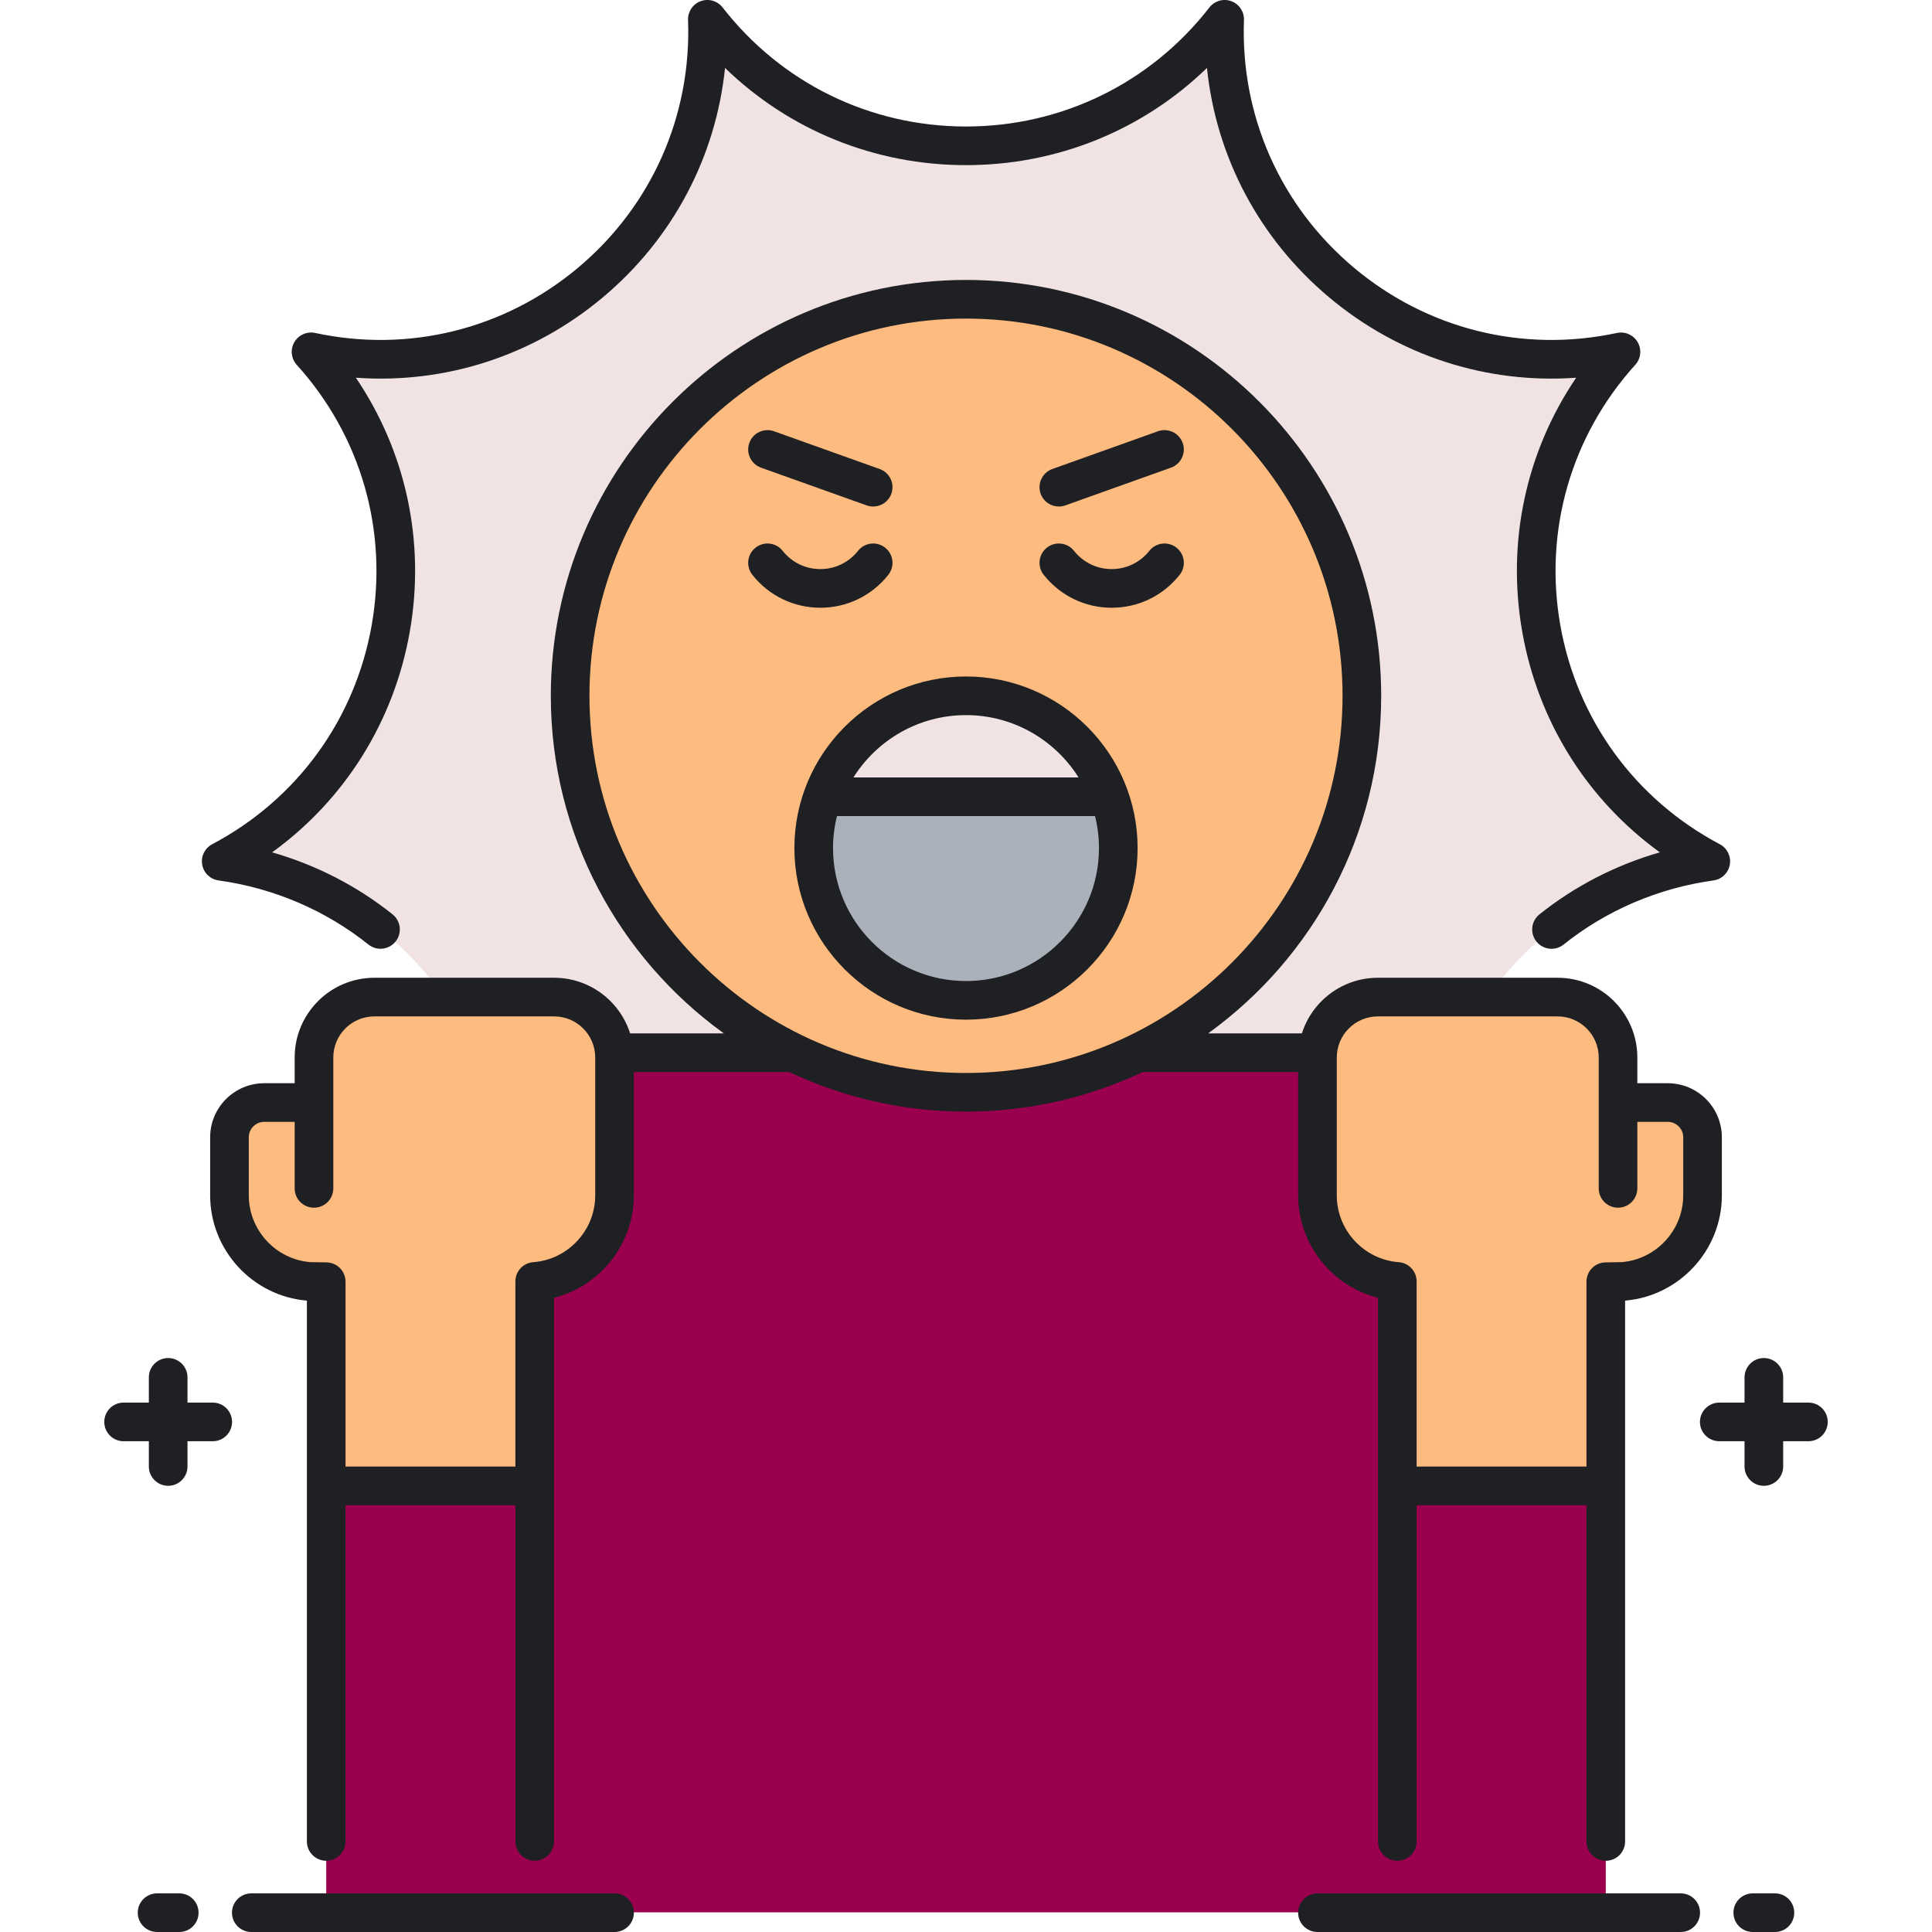 <svg width="120" height="120" viewBox="0 0 120 120" fill="none" xmlns="http://www.w3.org/2000/svg">
<g clip-path="url(#clip0_2377_535376)">
<path d="M106.26 53.497C94.528 47.291 91.778 31.698 100.68 21.854C87.704 24.641 75.574 14.463 76.066 1.2C67.917 11.676 52.083 11.676 43.934 1.2C44.426 14.463 32.297 24.641 19.32 21.854C28.222 31.698 25.473 47.291 13.741 53.497C19.641 54.314 24.487 57.526 27.585 61.931H34.42C36.391 61.931 38.004 63.453 38.155 65.386H49.277C41.07 61.395 35.412 52.968 35.412 43.217C35.412 29.615 46.42 18.588 60 18.588C73.58 18.588 84.588 29.615 84.588 43.217C84.588 52.968 78.93 61.395 70.723 65.386H81.845C81.996 63.453 83.609 61.931 85.58 61.931H92.415C95.513 57.526 100.359 54.314 106.26 53.497Z" fill="#F1E3E4"/>
<path d="M86.79 92.291V79.592C84.016 79.387 81.83 77.075 81.83 74.249V65.681C81.83 65.581 81.837 65.483 81.845 65.385H70.723C67.482 66.961 63.844 67.846 60 67.846C56.156 67.846 52.517 66.961 49.276 65.385H38.155C38.163 65.483 38.17 65.581 38.17 65.681V74.249C38.17 77.075 35.983 79.387 33.21 79.592V92.291H20.262V118.8H33.21V118.777H86.79V118.8H99.738V92.291H86.79Z" fill="#9B004E"/>
<path d="M103.588 68.481H100.498V65.681C100.498 63.61 98.819 61.931 96.748 61.931H85.58C83.609 61.931 81.996 63.453 81.845 65.385C81.837 65.483 81.83 65.581 81.83 65.681V74.249C81.83 75.132 82.044 75.965 82.422 76.699C82.498 76.846 82.58 76.989 82.668 77.127C83.553 78.513 85.056 79.464 86.789 79.593V92.291H99.738V79.609L100.788 79.593C103.561 79.388 105.748 77.075 105.748 74.249V70.639C105.748 69.447 104.781 68.481 103.588 68.481Z" fill="#FDBB7F"/>
<path d="M38.155 65.385C38.004 63.453 36.391 61.931 34.42 61.931H23.252C21.18 61.931 19.502 63.61 19.502 65.681V68.48H16.412C15.219 68.48 14.252 69.447 14.252 70.639V74.249C14.252 77.074 16.439 79.387 19.212 79.592L20.262 79.609V92.291H33.211V79.592C34.944 79.464 36.448 78.513 37.332 77.127C37.42 76.989 37.502 76.846 37.578 76.699C37.956 75.965 38.17 75.132 38.17 74.249V65.681C38.17 65.581 38.162 65.483 38.155 65.385Z" fill="#FDBB7F"/>
<path d="M60 67.846C73.58 67.846 84.588 56.819 84.588 43.217C84.588 29.615 73.58 18.588 60 18.588C46.42 18.588 35.412 29.615 35.412 43.217C35.412 56.819 46.42 67.846 60 67.846Z" fill="#FDBB7F"/>
<path d="M60 62.134C65.224 62.134 69.459 57.899 69.459 52.675C69.459 47.451 65.224 43.217 60 43.217C54.776 43.217 50.541 47.451 50.541 52.675C50.541 57.899 54.776 62.134 60 62.134Z" fill="#AAB1BA"/>
<path d="M68.906 49.487C67.598 45.832 64.105 43.217 60 43.217C55.895 43.217 52.402 45.832 51.094 49.487H68.906Z" fill="#F1E3E4"/>
<path d="M12.559 53.705C12.468 53.193 12.719 52.68 13.18 52.436C18.442 49.653 22.053 44.694 23.086 38.831C24.12 32.969 22.423 27.074 18.43 22.659C18.081 22.272 18.021 21.704 18.281 21.253C18.541 20.803 19.064 20.571 19.572 20.68C25.393 21.931 31.346 20.453 35.907 16.626C40.467 12.799 42.956 7.193 42.736 1.244C42.716 0.723 43.035 0.25 43.524 0.072C44.014 -0.107 44.562 0.052 44.882 0.463C48.537 5.162 54.047 7.857 60 7.857C65.953 7.857 71.464 5.162 75.119 0.463C75.439 0.052 75.987 -0.106 76.476 0.072C76.966 0.25 77.284 0.724 77.265 1.244C77.044 7.193 79.534 12.8 84.094 16.626C88.654 20.453 94.608 21.931 100.428 20.681C100.937 20.571 101.459 20.803 101.719 21.254C101.98 21.705 101.92 22.273 101.57 22.659C97.577 27.075 95.88 32.969 96.914 38.832C97.948 44.695 101.559 49.653 106.821 52.437C107.281 52.68 107.532 53.193 107.441 53.706C107.351 54.219 106.94 54.615 106.424 54.686C103.002 55.16 99.783 56.537 97.116 58.668C96.895 58.845 96.63 58.931 96.368 58.931C96.015 58.931 95.666 58.776 95.43 58.48C95.016 57.962 95.1 57.207 95.618 56.793C97.829 55.027 100.374 53.721 103.098 52.941C98.594 49.682 95.535 44.83 94.551 39.249C93.567 33.669 94.781 28.064 97.898 23.461C92.354 23.859 86.892 22.108 82.551 18.465C78.211 14.824 75.538 9.749 74.967 4.22C70.975 8.088 65.666 10.257 60 10.257C54.334 10.257 49.025 8.088 45.033 4.22C44.462 9.748 41.789 14.823 37.449 18.465C33.109 22.107 27.647 23.859 22.103 23.46C25.219 28.063 26.434 33.669 25.45 39.248C24.465 44.829 21.407 49.682 16.903 52.941C19.627 53.72 22.172 55.026 24.383 56.792C24.9 57.206 24.985 57.961 24.571 58.479C24.157 58.997 23.403 59.081 22.885 58.667C20.217 56.536 16.998 55.159 13.576 54.685C13.06 54.614 12.649 54.218 12.559 53.705ZM13.213 87.118H11.645V85.55C11.645 84.887 11.108 84.35 10.445 84.35C9.782 84.35 9.245 84.887 9.245 85.55V87.118H7.677C7.014 87.118 6.477 87.655 6.477 88.318C6.477 88.981 7.014 89.518 7.677 89.518H9.245V91.086C9.245 91.749 9.782 92.286 10.445 92.286C11.108 92.286 11.645 91.749 11.645 91.086V89.518H13.213C13.876 89.518 14.413 88.981 14.413 88.318C14.413 87.655 13.876 87.118 13.213 87.118ZM112.324 87.118H110.756V85.55C110.756 84.887 110.219 84.35 109.556 84.35C108.893 84.35 108.356 84.887 108.356 85.55V87.118H106.787C106.125 87.118 105.587 87.655 105.587 88.318C105.587 88.981 106.125 89.518 106.787 89.518H108.356V91.086C108.356 91.749 108.893 92.286 109.556 92.286C110.219 92.286 110.756 91.749 110.756 91.086V89.518H112.324C112.987 89.518 113.524 88.981 113.524 88.318C113.524 87.655 112.987 87.118 112.324 87.118ZM80.63 66.585H70.977C67.645 68.162 63.924 69.045 60 69.045C56.077 69.045 52.356 68.162 49.023 66.585H39.37V74.249C39.37 77.283 37.266 79.888 34.411 80.609V114.375C34.411 115.038 33.873 115.575 33.211 115.575C32.548 115.575 32.011 115.038 32.011 114.375V93.491H21.462V114.375C21.462 115.038 20.925 115.575 20.262 115.575C19.599 115.575 19.062 115.038 19.062 114.375V80.784C15.687 80.503 13.053 77.645 13.053 74.249V70.639C13.053 68.787 14.559 67.281 16.412 67.281H18.302V65.681C18.302 62.952 20.523 60.731 23.252 60.731H34.42C36.628 60.731 38.502 62.185 39.138 64.185H44.96C38.455 59.492 34.212 51.842 34.212 43.217C34.212 28.975 45.78 17.388 60 17.388C74.22 17.388 85.788 28.975 85.788 43.217C85.788 51.842 81.545 59.492 75.04 64.185H80.863C81.498 62.185 83.372 60.731 85.581 60.731H96.748C99.478 60.731 101.698 62.952 101.698 65.681V67.281H103.588C105.441 67.281 106.948 68.787 106.948 70.639V74.249C106.948 77.644 104.313 80.503 100.938 80.784V114.376C100.938 115.039 100.401 115.576 99.738 115.576C99.076 115.576 98.538 115.039 98.538 114.376V93.491H87.99V114.376C87.99 115.039 87.453 115.576 86.79 115.576C86.127 115.576 85.59 115.039 85.59 114.376V80.609C82.734 79.888 80.63 77.283 80.63 74.249V66.585ZM83.03 74.249C83.03 76.415 84.72 78.236 86.878 78.396C87.505 78.442 87.99 78.964 87.99 79.592V91.091H98.538V79.609C98.538 78.953 99.064 78.419 99.72 78.409L100.732 78.393C102.874 78.218 104.548 76.404 104.548 74.249V70.639C104.548 70.111 104.117 69.68 103.588 69.68H101.698V73.812C101.698 74.475 101.161 75.012 100.498 75.012C99.836 75.012 99.299 74.475 99.299 73.812V68.48V65.681C99.299 64.275 98.154 63.131 96.748 63.131H85.581C84.174 63.131 83.03 64.275 83.03 65.681V74.249ZM36.97 65.681C36.97 64.275 35.826 63.131 34.42 63.131H23.252C21.846 63.131 20.702 64.275 20.702 65.681V68.481V73.812C20.702 74.475 20.165 75.012 19.502 75.012C18.839 75.012 18.302 74.475 18.302 73.812V69.68H16.412C15.883 69.68 15.453 70.111 15.453 70.639V74.249C15.453 76.404 17.126 78.218 19.268 78.393L20.281 78.409C20.936 78.419 21.462 78.953 21.462 79.609V91.091H32.011V79.593C32.011 78.964 32.496 78.442 33.122 78.396C35.28 78.237 36.97 76.415 36.97 74.25V65.681ZM83.388 43.217C83.388 30.298 72.896 19.788 60 19.788C47.104 19.788 36.612 30.298 36.612 43.217C36.612 56.135 47.104 66.645 60 66.645C72.896 66.645 83.388 56.135 83.388 43.217ZM55.175 35.703C55.586 35.183 55.498 34.428 54.979 34.017C54.459 33.606 53.704 33.694 53.293 34.214C52.723 34.934 51.87 35.348 50.953 35.348C50.036 35.348 49.183 34.934 48.612 34.214C48.201 33.694 47.447 33.606 46.927 34.017C46.407 34.428 46.319 35.183 46.731 35.703C47.758 37.002 49.298 37.748 50.953 37.748C52.608 37.748 54.147 37.002 55.175 35.703ZM73.074 34.017C72.554 33.606 71.799 33.694 71.388 34.213C70.818 34.934 69.965 35.347 69.048 35.347C68.131 35.347 67.278 34.934 66.708 34.213C66.296 33.693 65.542 33.606 65.022 34.017C64.503 34.428 64.415 35.183 64.826 35.703C65.854 37.002 67.393 37.748 69.048 37.748C70.704 37.748 72.243 37.002 73.271 35.703C73.682 35.183 73.594 34.428 73.074 34.017ZM71.925 26.786L65.363 29.131C64.739 29.354 64.413 30.041 64.636 30.665C64.811 31.155 65.273 31.461 65.766 31.461C65.901 31.461 66.037 31.439 66.17 31.391L72.733 29.047C73.357 28.823 73.682 28.137 73.459 27.513C73.236 26.889 72.549 26.564 71.925 26.786ZM47.267 29.047L53.83 31.391C53.964 31.439 54.1 31.461 54.234 31.461C54.727 31.461 55.189 31.155 55.364 30.665C55.587 30.041 55.262 29.354 54.638 29.131L48.075 26.786C47.451 26.563 46.764 26.889 46.541 27.513C46.318 28.137 46.643 28.824 47.267 29.047ZM70.659 52.675C70.659 58.553 65.877 63.334 60 63.334C54.123 63.334 49.341 58.553 49.341 52.675C49.341 46.798 54.123 42.017 60 42.017C65.877 42.017 70.659 46.798 70.659 52.675ZM53.009 48.287H66.991C65.528 45.964 62.942 44.417 60 44.417C57.058 44.417 54.472 45.964 53.009 48.287ZM68.015 50.687H51.985C51.827 51.324 51.741 51.99 51.741 52.675C51.741 57.23 55.446 60.934 60 60.934C64.554 60.934 68.259 57.229 68.259 52.675C68.259 51.99 68.173 51.325 68.015 50.687ZM38.17 117.6H15.608C14.945 117.6 14.408 118.137 14.408 118.8C14.408 119.463 14.945 120 15.608 120H38.17C38.833 120 39.37 119.463 39.37 118.8C39.37 118.137 38.833 117.6 38.17 117.6ZM11.133 117.6H9.756C9.093 117.6 8.556 118.137 8.556 118.8C8.556 119.463 9.093 120 9.756 120H11.133C11.796 120 12.333 119.463 12.333 118.8C12.333 118.137 11.796 117.6 11.133 117.6ZM104.392 117.6H81.83C81.167 117.6 80.63 118.137 80.63 118.8C80.63 119.463 81.167 120 81.83 120H104.392C105.055 120 105.592 119.463 105.592 118.8C105.592 118.137 105.055 117.6 104.392 117.6ZM110.244 117.6H108.867C108.204 117.6 107.667 118.137 107.667 118.8C107.667 119.463 108.204 120 108.867 120H110.244C110.907 120 111.444 119.463 111.444 118.8C111.444 118.137 110.907 117.6 110.244 117.6Z" fill="#1E2023"/>
</g>
<defs>
<clipPath id="clip0_2377_535376">
<rect width="120" height="120" fill="white"/>
</clipPath>
</defs>
</svg>
